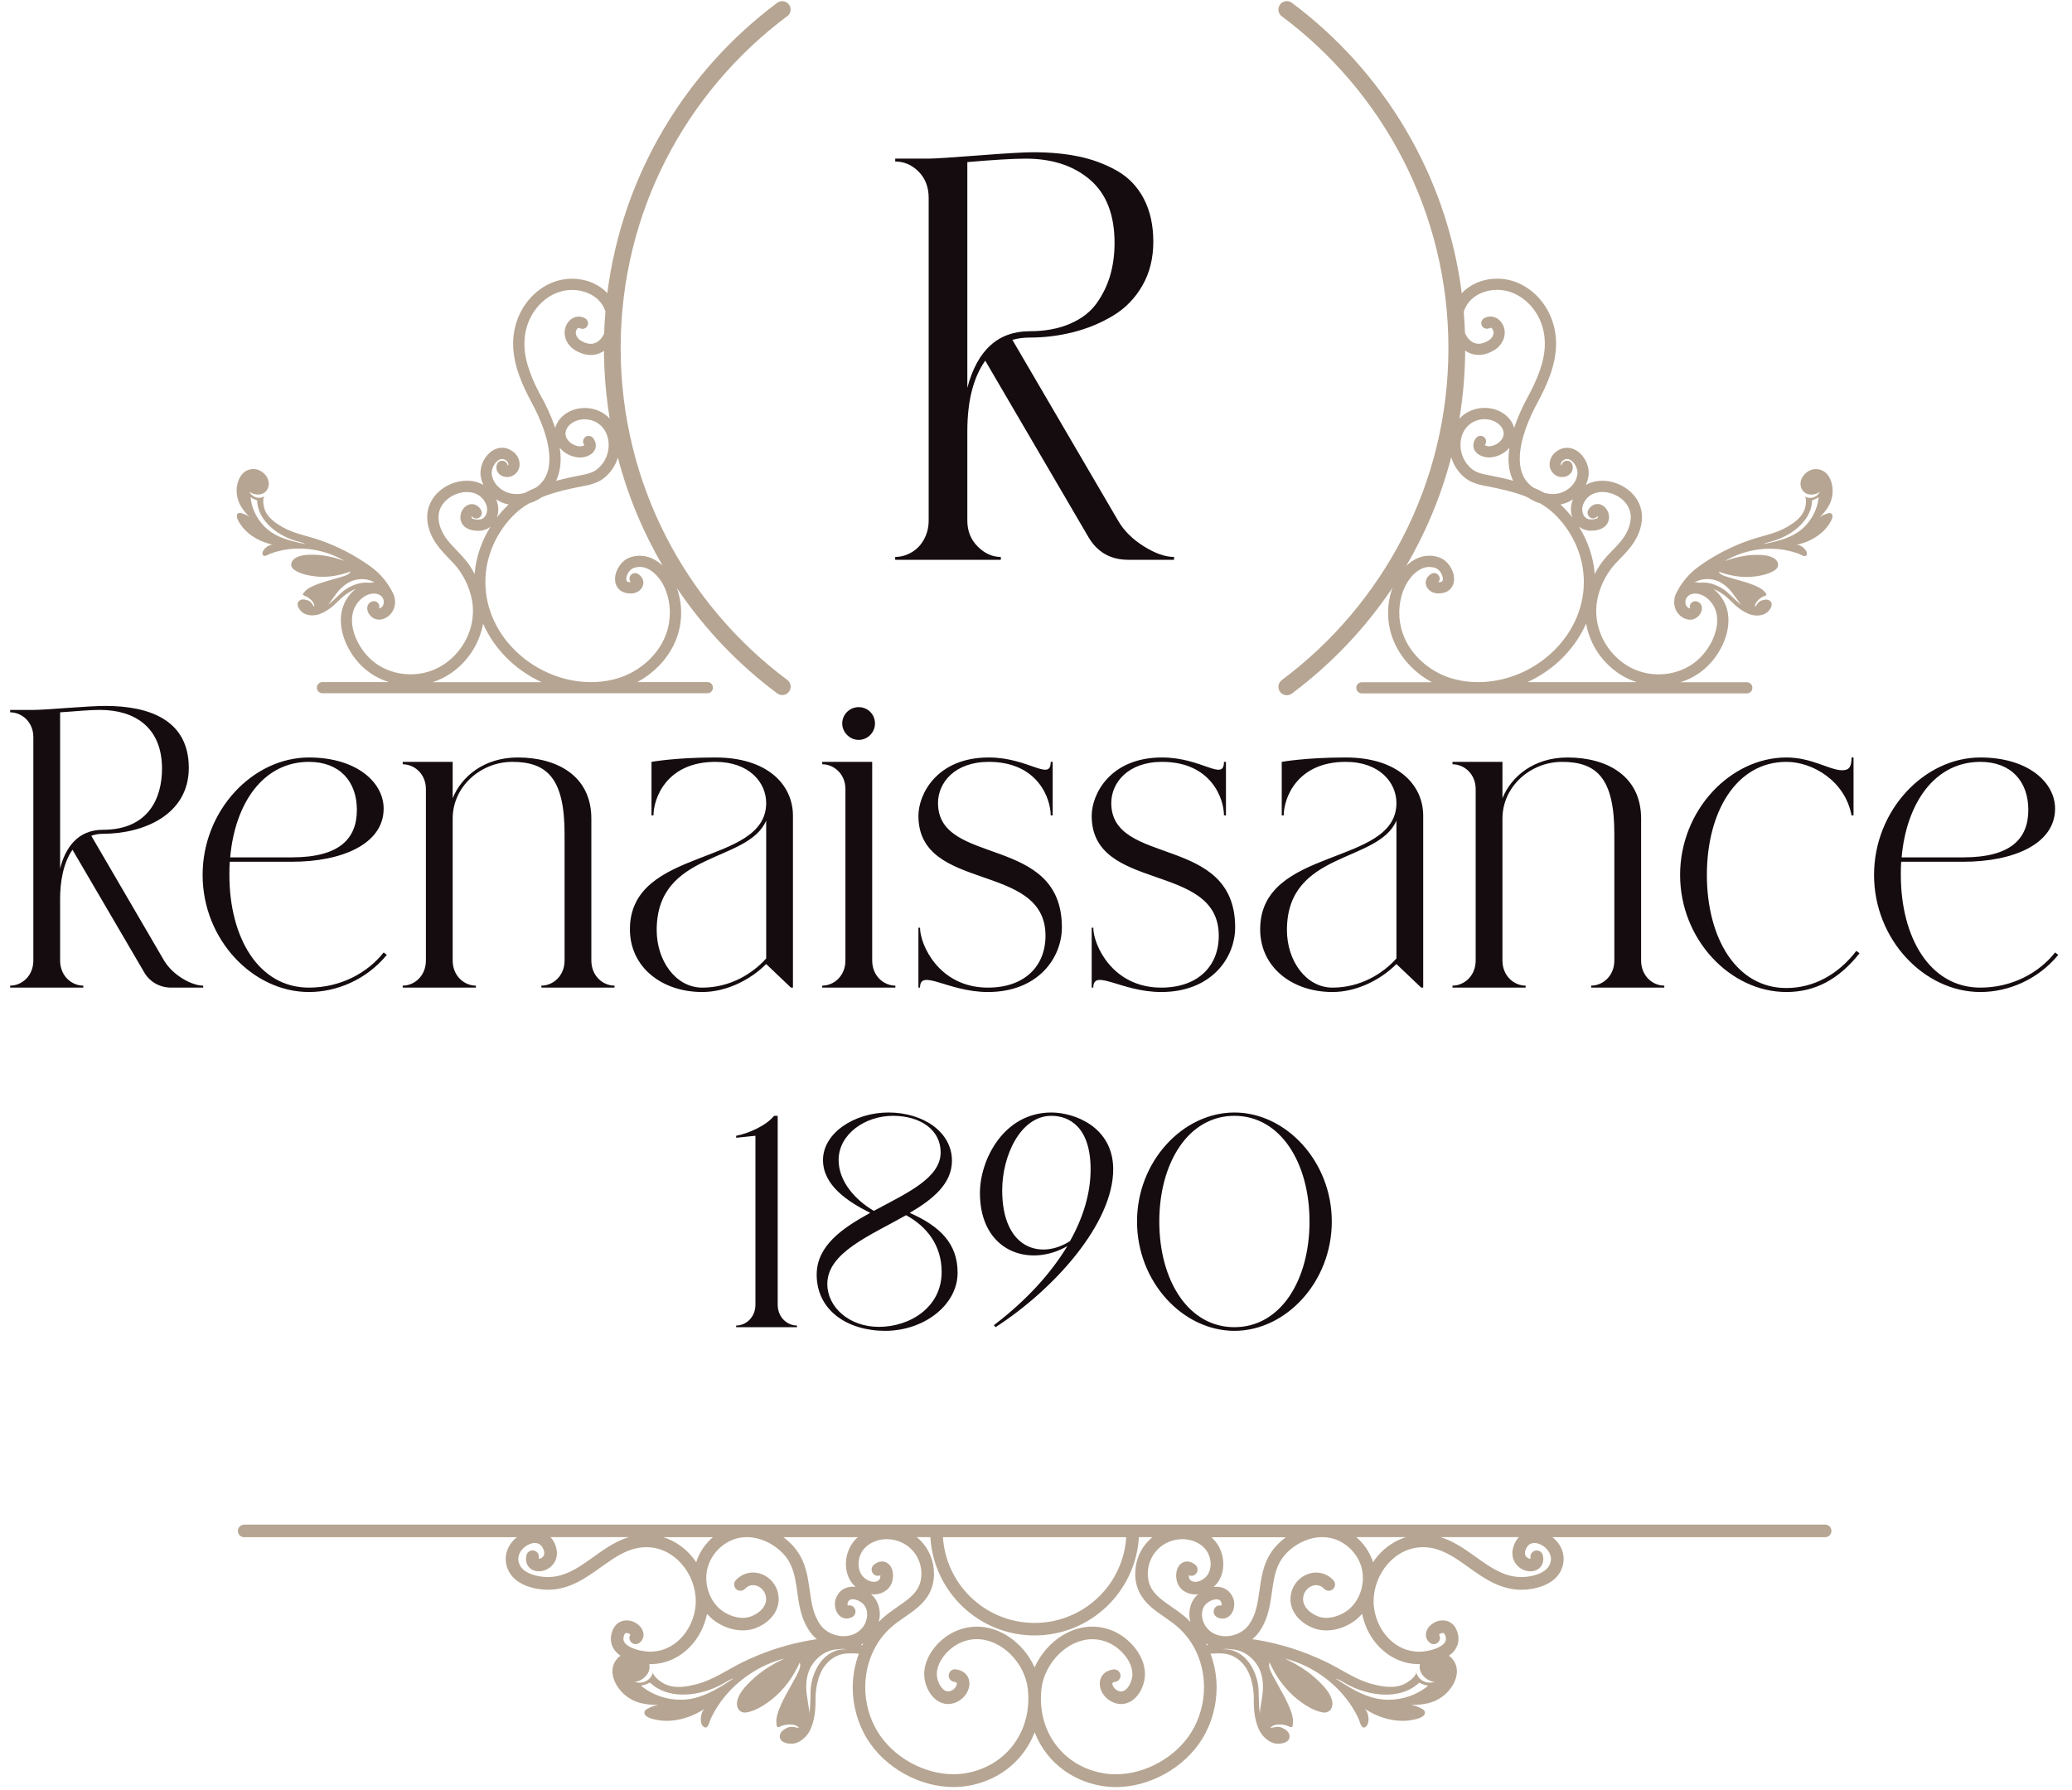 <svg xmlns="http://www.w3.org/2000/svg" width="309" height="267" viewBox="0 0 309 267" fill="none"><g clip-path="url(#clip0_1_14)"><path d="M272.16 227.393H168.945C168.945 227.393 168.93 227.393 168.925 227.393C168.915 227.393 168.91 227.393 168.905 227.393H36.42C35.9 227.393 35.48 227.813 35.48 228.333C35.48 228.853 35.9 229.273 36.42 229.273H77.1C77.01 229.348 76.91 229.408 76.82 229.488C76.015 230.228 75.42 231.288 75.415 232.523C75.415 233.163 75.585 233.827 75.935 234.462C76.53 235.522 77.54 236.158 78.575 236.553C79.62 236.943 80.73 237.102 81.705 237.107C81.8 237.107 81.895 237.107 81.99 237.107C83.555 237.052 84.94 236.587 86.18 235.952C88.045 234.997 89.625 233.673 91.22 232.628C92.82 231.573 94.38 230.807 96.22 230.762H96.395C98.47 230.762 100.29 231.722 101.625 233.227C102.96 234.732 103.765 236.777 103.76 238.812C103.76 239.167 103.735 239.522 103.685 239.872C103.44 241.622 102.625 243.263 101.44 244.443C100.25 245.623 98.725 246.343 96.98 246.348H96.97C96.29 246.348 95.13 246.173 94.265 245.788C93.83 245.598 93.475 245.363 93.265 245.133C93.055 244.893 92.975 244.703 92.97 244.428C92.97 244.343 92.98 244.247 93.005 244.137C93.085 243.792 93.195 243.663 93.25 243.618C93.305 243.573 93.34 243.558 93.445 243.553C93.575 243.548 93.805 243.627 93.955 243.747L94.005 243.798C93.8 244.133 93.815 244.567 94.08 244.887C94.415 245.282 95.005 245.332 95.405 244.997C95.575 244.857 95.72 244.677 95.82 244.467C95.92 244.262 95.97 244.033 95.97 243.818C95.97 243.453 95.845 243.143 95.69 242.893C95.45 242.518 95.125 242.237 94.75 242.027C94.375 241.817 93.935 241.678 93.45 241.678C92.98 241.678 92.445 241.832 92.025 242.202C91.6 242.572 91.32 243.102 91.18 243.727C91.125 243.962 91.1 244.197 91.1 244.432C91.095 245.212 91.425 245.907 91.89 246.402C92.085 246.612 92.305 246.792 92.53 246.952C92.355 247.072 92.19 247.212 92.05 247.372C90.49 249.162 91.725 251.628 93.31 252.898C94.02 253.468 94.865 253.867 95.755 254.057C96.555 254.227 97.39 254.298 98.205 254.283C97.6 254.373 97.015 254.583 96.495 254.898C96.32 255.003 96.13 255.147 96.105 255.352C95.995 256.127 97.405 256.412 97.91 256.512C98.125 256.552 98.34 256.588 98.555 256.613C99.18 256.683 99.815 256.672 100.435 256.602C102.11 256.407 103.72 255.757 105.13 254.842C104.455 255.282 104.205 257.223 105.045 257.613C105.62 257.883 105.805 256.778 105.96 256.438C106.275 255.743 106.645 255.068 107.065 254.428C109.34 250.953 113.015 248.363 117.04 247.348C115.215 248.193 113.445 249.288 112 250.693C111.165 251.508 110.175 252.542 109.935 253.727C109.74 254.692 110.29 255.567 111.335 255.402C112.635 255.202 114.03 254.303 115.05 253.503C116.91 252.053 118.35 250.048 119.285 247.913C119.26 247.968 119.36 248.342 119.345 248.452C119.255 249.097 118.875 249.738 118.575 250.303C117.665 252.008 116.62 253.617 116.005 255.462C115.825 256.007 115.715 256.603 115.805 257.178C115.86 257.523 115.855 257.648 116.165 257.583C116.34 257.543 116.53 257.407 116.71 257.357C117.42 257.152 118.65 257.048 119.17 257.713C118.59 257.673 118.085 257.407 117.5 257.657C117.035 257.857 116.465 258.183 116.33 258.713C116.045 259.808 117.35 260.127 118.175 260.067C119.34 259.982 120.41 258.963 120.87 257.928C121.48 256.558 121.63 255.073 121.62 253.583C121.605 252.203 121.835 250.678 122.42 249.423C122.955 248.273 123.935 247.262 125.145 246.842C126.09 246.512 127.11 246.583 128.085 246.643C127.485 248.253 127.17 249.967 127.17 251.682C127.17 254.337 127.88 257.008 129.31 259.338C130.64 261.503 132.59 263.293 134.84 264.548C137.085 265.808 139.64 266.532 142.195 266.537C142.94 266.537 143.69 266.473 144.425 266.343C147.705 265.763 150.425 264.118 152.31 261.808C153.15 260.778 153.815 259.613 154.305 258.363C154.795 259.613 155.46 260.778 156.3 261.808C158.185 264.113 160.905 265.763 164.185 266.343C164.925 266.473 165.67 266.537 166.415 266.537C168.975 266.537 171.525 265.808 173.77 264.548C176.015 263.288 177.965 261.498 179.295 259.338C180.725 257.008 181.435 254.337 181.435 251.682C181.435 249.962 181.12 248.253 180.52 246.643C181.495 246.583 182.515 246.517 183.46 246.842C184.67 247.262 185.65 248.273 186.185 249.423C186.77 250.678 187 252.203 186.985 253.583C186.97 255.078 187.12 256.558 187.735 257.928C188.195 258.963 189.265 259.987 190.43 260.067C191.255 260.127 192.56 259.813 192.275 258.713C192.14 258.183 191.57 257.852 191.105 257.657C190.52 257.407 190.015 257.673 189.435 257.713C189.955 257.048 191.185 257.152 191.895 257.357C192.075 257.412 192.265 257.548 192.44 257.583C192.75 257.648 192.75 257.523 192.8 257.178C192.89 256.603 192.78 256.007 192.6 255.462C191.98 253.617 190.94 252.008 190.03 250.303C189.73 249.738 189.345 249.097 189.26 248.452C189.245 248.342 189.345 247.968 189.32 247.913C190.255 250.048 191.7 252.048 193.555 253.503C194.575 254.303 195.97 255.202 197.27 255.402C198.315 255.562 198.865 254.687 198.67 253.727C198.43 252.542 197.445 251.508 196.605 250.693C195.16 249.288 193.385 248.198 191.565 247.348C195.59 248.363 199.265 250.948 201.54 254.428C201.96 255.068 202.33 255.743 202.645 256.438C202.8 256.783 202.985 257.883 203.56 257.613C204.4 257.223 204.15 255.282 203.475 254.842C204.885 255.757 206.495 256.407 208.17 256.602C208.795 256.672 209.425 256.683 210.05 256.613C210.265 256.588 210.48 256.557 210.695 256.512C211.195 256.412 212.61 256.127 212.5 255.352C212.47 255.147 212.285 255.003 212.11 254.898C211.59 254.583 211.005 254.368 210.4 254.283C211.215 254.303 212.055 254.232 212.85 254.057C213.74 253.867 214.585 253.468 215.295 252.898C216.875 251.628 218.115 249.157 216.555 247.372C216.415 247.212 216.25 247.072 216.075 246.952C216.3 246.792 216.52 246.612 216.715 246.402C217.175 245.907 217.51 245.207 217.505 244.432C217.505 244.202 217.48 243.967 217.425 243.727C217.285 243.102 217.005 242.567 216.58 242.202C216.16 241.832 215.625 241.673 215.155 241.678C214.51 241.683 213.95 241.922 213.5 242.262C213.275 242.437 213.075 242.643 212.92 242.893C212.765 243.143 212.64 243.453 212.64 243.818C212.64 244.033 212.685 244.262 212.79 244.467C212.89 244.677 213.035 244.857 213.205 244.997C213.6 245.332 214.195 245.282 214.53 244.887C214.8 244.572 214.81 244.133 214.605 243.798C214.645 243.763 214.685 243.723 214.74 243.688C214.88 243.597 215.055 243.553 215.16 243.553C215.26 243.553 215.295 243.573 215.355 243.618C215.41 243.668 215.52 243.792 215.6 244.137C215.625 244.247 215.635 244.342 215.635 244.432C215.63 244.712 215.55 244.897 215.34 245.137C215.03 245.487 214.375 245.832 213.65 246.042C212.93 246.257 212.145 246.352 211.635 246.352H211.625C209.875 246.352 208.35 245.627 207.165 244.447C205.98 243.267 205.165 241.628 204.92 239.878C204.87 239.528 204.845 239.173 204.845 238.818C204.845 236.783 205.65 234.737 206.98 233.232C208.315 231.727 210.135 230.767 212.21 230.762H212.385C213.62 230.797 214.71 231.147 215.79 231.688C217.405 232.498 218.945 233.768 220.645 234.898C222.345 236.023 224.26 237.027 226.615 237.107C226.71 237.107 226.805 237.107 226.9 237.107C227.87 237.107 228.985 236.948 230.03 236.553C231.065 236.158 232.075 235.522 232.67 234.462C233.025 233.827 233.19 233.163 233.19 232.523C233.19 231.288 232.59 230.228 231.785 229.488C231.7 229.408 231.6 229.343 231.505 229.273H272.185C272.705 229.273 273.125 228.853 273.125 228.333C273.125 227.813 272.705 227.393 272.185 227.393H272.16ZM182.76 244.038C181.645 244.038 180.625 243.623 179.935 242.743C179.505 242.198 179.245 241.462 179.25 240.792C179.25 240.292 179.385 239.838 179.66 239.458C179.82 239.233 180.115 238.982 180.445 238.807C180.775 238.627 181.14 238.533 181.415 238.533C181.62 238.533 181.76 238.578 181.865 238.648C181.97 238.718 182.07 238.822 182.165 239.087L182.185 239.243C182.185 239.318 182.175 239.398 182.155 239.473C181.745 239.373 181.31 239.538 181.105 239.928C180.86 240.388 181.035 240.952 181.495 241.197C181.745 241.327 182.025 241.418 182.325 241.413C182.655 241.413 182.975 241.298 183.21 241.128C183.57 240.868 183.76 240.538 183.885 240.223C184.01 239.903 184.065 239.573 184.065 239.243C184.065 238.988 184.03 238.727 183.94 238.462C183.735 237.877 183.37 237.392 182.905 237.087C182.44 236.777 181.91 236.658 181.415 236.663C181.27 236.663 181.125 236.678 180.985 236.693C181.285 236.418 181.555 236.112 181.77 235.762C182.23 234.997 182.43 234.133 182.43 233.283C182.43 231.993 181.975 230.713 181.115 229.738C180.97 229.573 180.815 229.422 180.655 229.277H191.76C191.22 229.677 190.72 230.127 190.275 230.622C189.405 231.587 188.87 232.653 188.53 233.723C188.015 235.328 187.895 236.933 187.65 238.408C187.41 239.888 187.06 241.213 186.22 242.368C185.47 243.413 184.095 244.047 182.765 244.042L182.76 244.038ZM176.34 229.562H176.35C177.62 229.562 178.91 230.077 179.7 230.977C180.225 231.567 180.545 232.438 180.545 233.273C180.545 233.823 180.41 234.353 180.15 234.788C179.97 235.088 179.665 235.392 179.315 235.602C178.965 235.817 178.575 235.933 178.255 235.928C177.935 235.923 177.7 235.843 177.46 235.618C177.445 235.603 177.39 235.533 177.35 235.413C177.31 235.293 177.285 235.138 177.285 234.993C177.285 234.978 177.285 234.962 177.285 234.947C177.665 235.112 178.12 235.028 178.39 234.688C178.715 234.282 178.645 233.693 178.24 233.368C177.9 233.103 177.51 232.898 177.04 232.893C176.735 232.893 176.425 232.998 176.195 233.163C175.845 233.413 175.67 233.737 175.56 234.042C175.45 234.352 175.405 234.673 175.405 234.988C175.405 235.328 175.455 235.672 175.57 236.012C175.685 236.347 175.865 236.688 176.16 236.973C176.755 237.548 177.53 237.808 178.25 237.803C178.395 237.803 178.54 237.788 178.68 237.768C178.48 237.948 178.29 238.133 178.135 238.348C177.6 239.083 177.365 239.948 177.37 240.788C177.37 241.168 177.43 241.543 177.52 241.908C177.3 241.683 177.085 241.457 176.845 241.247C175.515 240.092 174.03 239.277 172.96 238.342C172.42 237.877 171.99 237.398 171.685 236.848C171.385 236.298 171.195 235.677 171.175 234.852V234.727C171.175 233.267 171.745 231.988 172.67 231.062C173.6 230.137 174.885 229.567 176.345 229.562H176.34ZM167.96 229.273C167.73 232.688 166.265 235.758 163.99 238.038C161.505 240.523 158.08 242.057 154.29 242.057C150.5 242.057 147.075 240.523 144.59 238.038C142.315 235.758 140.85 232.688 140.62 229.273H167.965H167.96ZM125.815 244.038C124.485 244.038 123.11 243.408 122.36 242.363C121.8 241.588 121.46 240.747 121.22 239.827C120.86 238.452 120.76 236.903 120.455 235.312C120.15 233.727 119.61 232.063 118.305 230.613C117.86 230.118 117.36 229.668 116.82 229.268H127.925C127.765 229.413 127.61 229.562 127.465 229.727C126.605 230.702 126.15 231.983 126.15 233.273C126.15 234.123 126.355 234.988 126.815 235.753C127.025 236.103 127.295 236.412 127.595 236.682C127.455 236.662 127.31 236.652 127.16 236.652C126.665 236.652 126.135 236.772 125.67 237.077C125.205 237.382 124.84 237.872 124.635 238.452C124.54 238.717 124.51 238.977 124.51 239.232C124.51 239.672 124.605 240.113 124.84 240.533C124.96 240.743 125.125 240.948 125.365 241.118C125.6 241.288 125.925 241.402 126.25 241.402C126.545 241.402 126.83 241.317 127.08 241.188C127.54 240.942 127.715 240.377 127.47 239.917C127.265 239.532 126.83 239.362 126.42 239.462C126.4 239.392 126.385 239.307 126.39 239.232L126.41 239.077C126.505 238.812 126.61 238.712 126.71 238.637C126.815 238.567 126.955 238.523 127.16 238.523C127.43 238.523 127.795 238.618 128.13 238.798C128.46 238.973 128.755 239.227 128.915 239.447C129.19 239.827 129.32 240.283 129.325 240.783C129.325 241.453 129.07 242.192 128.64 242.732C127.95 243.612 126.93 244.028 125.815 244.033V244.038ZM130.44 238.348C130.28 238.133 130.09 237.948 129.895 237.768C130.035 237.788 130.18 237.803 130.325 237.803C131.045 237.808 131.82 237.547 132.415 236.977C132.715 236.687 132.89 236.353 133.01 236.018C133.125 235.678 133.175 235.333 133.175 234.993C133.175 234.568 133.105 234.148 132.885 233.738C132.775 233.533 132.615 233.328 132.385 233.163C132.155 232.998 131.845 232.893 131.54 232.893C131.07 232.893 130.675 233.098 130.34 233.368C129.935 233.693 129.865 234.282 130.19 234.688C130.46 235.028 130.915 235.112 131.295 234.947C131.295 234.962 131.295 234.978 131.295 234.993C131.295 235.138 131.27 235.298 131.23 235.413C131.19 235.533 131.135 235.607 131.12 235.622C130.88 235.842 130.645 235.923 130.325 235.928C130.005 235.928 129.62 235.812 129.265 235.602C128.915 235.392 128.605 235.088 128.43 234.788C128.17 234.353 128.035 233.828 128.035 233.273C128.035 232.438 128.35 231.562 128.88 230.977C129.67 230.077 130.955 229.562 132.225 229.562H132.235C133.695 229.567 134.98 230.137 135.91 231.062C136.84 231.993 137.41 233.267 137.41 234.727V234.852C137.39 235.672 137.2 236.298 136.895 236.848C136.445 237.668 135.685 238.347 134.745 239.027C133.815 239.707 132.73 240.377 131.73 241.247C131.49 241.457 131.28 241.688 131.055 241.908C131.14 241.543 131.2 241.168 131.205 240.788C131.205 239.953 130.975 239.083 130.44 238.348ZM86.925 233.318C85.325 234.378 83.765 235.152 81.925 235.217H81.705C80.945 235.222 80.02 235.083 79.24 234.788C78.455 234.493 77.855 234.052 77.58 233.542C77.375 233.167 77.295 232.833 77.295 232.518C77.295 231.918 77.595 231.323 78.095 230.863C78.585 230.403 79.255 230.132 79.765 230.137C80.04 230.137 80.27 230.202 80.47 230.327C80.665 230.457 80.855 230.653 81.015 231.018C81.135 231.288 81.17 231.497 81.17 231.652C81.165 231.942 81.065 232.103 80.905 232.258C80.745 232.408 80.49 232.487 80.35 232.482H80.325L80.34 232.378C80.45 231.873 80.13 231.372 79.62 231.262C79.11 231.152 78.615 231.472 78.505 231.982C78.465 232.162 78.445 232.343 78.445 232.518C78.435 233.048 78.665 233.592 79.065 233.917C79.46 234.247 79.925 234.357 80.355 234.357C81 234.357 81.625 234.118 82.15 233.663C82.67 233.218 83.06 232.493 83.055 231.648C83.055 231.198 82.95 230.732 82.745 230.262C82.58 229.877 82.35 229.543 82.09 229.258H93.8C93.165 229.453 92.555 229.698 91.985 229.988C90.115 230.938 88.535 232.257 86.94 233.307L86.925 233.318ZM98.925 229.268H106.325C105.165 230.248 104.29 231.548 103.825 233.008C103.58 232.648 103.32 232.298 103.035 231.973C101.945 230.738 100.535 229.778 98.925 229.268ZM103.195 253.357L102.99 253.393C100.96 253.738 98.795 253.352 97 252.372C96.7 252.207 96.405 252.027 96.125 251.827C95.98 251.722 95.845 251.608 95.695 251.503L95.585 251.413C96.045 251.323 96.51 251.172 96.925 250.947C97.25 251.262 97.61 251.538 98 251.768C100.875 253.478 104.905 252.722 107.68 251.202C108.255 250.887 108.83 250.492 109.465 250.307C107.5 251.567 105.52 252.893 103.19 253.348L103.195 253.357ZM110.715 247.932C108.48 249.022 106.45 250.508 104.02 251.158C102.35 251.603 100.515 251.938 98.935 251.062C98.515 250.832 97.265 249.957 97.395 249.352C97.13 250.587 95.85 251.262 94.67 250.852C95.91 250.712 97.13 249.512 96.825 248.197C96.87 248.197 96.925 248.202 96.97 248.202H96.985C99.27 248.202 101.285 247.238 102.77 245.753C104.125 244.403 105.055 242.627 105.44 240.697C105.74 241.037 106.06 241.357 106.425 241.637C107.625 242.557 109.175 243.168 110.77 243.173C111.455 243.173 112.15 243.058 112.81 242.788C113.66 242.438 114.46 241.912 115.08 241.197C115.695 240.487 116.125 239.558 116.125 238.508C116.125 238.223 116.095 237.927 116.03 237.637C115.62 235.787 114.02 234.552 112.29 234.542C111.385 234.537 110.44 234.912 109.735 235.682C109.38 236.062 109.405 236.658 109.785 237.008C110.165 237.363 110.76 237.338 111.11 236.958C111.485 236.563 111.87 236.427 112.29 236.417C113.095 236.407 113.995 237.063 114.2 238.033C114.235 238.198 114.25 238.358 114.25 238.508C114.25 239.048 114.045 239.523 113.66 239.973C113.28 240.418 112.715 240.803 112.105 241.048C111.695 241.213 111.245 241.298 110.775 241.298C109.68 241.303 108.46 240.842 107.575 240.152C106.155 239.067 105.325 237.197 105.33 235.357C105.33 234.842 105.395 234.327 105.525 233.837C106.035 231.872 107.65 230.162 109.585 229.542C110.17 229.352 110.775 229.262 111.38 229.262C113.415 229.257 115.515 230.297 116.915 231.857C117.58 232.597 117.985 233.397 118.27 234.277C118.7 235.597 118.83 237.107 119.08 238.688C119.335 240.263 119.74 241.927 120.845 243.452C121.13 243.842 121.465 244.188 121.825 244.488C121.66 244.508 121.49 244.528 121.325 244.553C117.64 245.143 114.07 246.288 110.71 247.928L110.715 247.932ZM126.19 245.993C125.55 245.963 124.905 246.073 124.32 246.333C123.665 246.623 123.08 247.062 122.615 247.602C122.22 248.057 121.9 248.568 121.645 249.113C121.19 250.078 120.91 251.152 120.885 252.212C120.86 253.392 120.855 254.583 120.68 255.753C120.74 255.358 120.635 254.902 120.58 254.512C120.54 254.232 120.495 253.953 120.45 253.673C120.34 252.998 120.235 252.327 120.23 251.637C120.23 250.667 120.38 249.682 120.825 248.807C121.61 247.257 123.16 246.068 124.93 245.993C125.165 245.983 125.395 245.928 125.63 245.923C125.865 245.923 126.08 245.977 126.31 245.997H126.185L126.19 245.993ZM128.395 245.298C128.505 245.243 128.62 245.187 128.725 245.122C128.68 245.212 128.635 245.303 128.595 245.393C128.53 245.358 128.465 245.328 128.395 245.298ZM177.69 258.322C176.55 260.182 174.83 261.767 172.845 262.882C170.86 263.997 168.605 264.632 166.405 264.632C165.765 264.632 165.125 264.578 164.5 264.468C161.645 263.963 159.345 262.553 157.74 260.593C156.135 258.633 155.23 256.108 155.23 253.348C155.23 252.868 155.26 252.378 155.315 251.883C155.53 249.983 156.505 248.098 157.9 246.723C159.3 245.343 161.085 244.483 162.9 244.488C163.805 244.488 164.72 244.692 165.65 245.167C166.46 245.582 167.3 246.282 167.905 247.102C168.515 247.922 168.88 248.842 168.875 249.697V249.723C168.875 250.293 168.65 251.023 168.3 251.533C168.125 251.788 167.925 251.987 167.735 252.107C167.545 252.232 167.375 252.283 167.19 252.283C167.015 252.283 166.8 252.232 166.51 252.057C166.325 251.947 166.155 251.772 166.045 251.587C165.93 251.402 165.885 251.213 165.885 251.113C165.885 251.013 165.905 251.008 165.92 250.988C165.94 250.968 166.015 250.892 166.29 250.852C166.805 250.782 167.165 250.308 167.095 249.798C167.025 249.283 166.55 248.923 166.04 248.993C165.455 249.073 164.92 249.303 164.545 249.708C164.17 250.108 164.005 250.638 164.01 251.113C164.01 251.643 164.18 252.132 164.44 252.562C164.705 252.993 165.07 253.378 165.53 253.658C166.06 253.983 166.635 254.158 167.19 254.158C167.775 254.158 168.315 253.967 168.755 253.682C169.42 253.247 169.9 252.613 170.23 251.923C170.56 251.233 170.745 250.477 170.75 249.727V249.693C170.75 248.313 170.195 247.037 169.41 245.982C168.62 244.922 167.59 244.057 166.505 243.497C165.32 242.887 164.095 242.608 162.9 242.613C160.49 242.613 158.265 243.727 156.58 245.387C155.625 246.332 154.845 247.463 154.29 248.693C153.735 247.463 152.95 246.332 152 245.387C150.315 243.727 148.09 242.613 145.68 242.613C144.485 242.613 143.26 242.892 142.075 243.497C140.985 244.057 139.955 244.922 139.17 245.982C138.385 247.042 137.83 248.318 137.83 249.693V249.727C137.84 250.722 138.16 251.738 138.735 252.583C139.025 253.008 139.385 253.388 139.83 253.678C140.275 253.968 140.815 254.157 141.395 254.152C141.95 254.152 142.525 253.982 143.055 253.652C143.515 253.367 143.88 252.988 144.145 252.553C144.405 252.118 144.575 251.632 144.575 251.102C144.575 250.627 144.415 250.097 144.04 249.697C143.665 249.292 143.13 249.057 142.545 248.982C142.03 248.912 141.56 249.273 141.49 249.788C141.42 250.303 141.78 250.772 142.295 250.842C142.575 250.882 142.65 250.957 142.665 250.977C142.68 250.997 142.695 251.007 142.7 251.102C142.7 251.207 142.655 251.392 142.54 251.577C142.43 251.762 142.255 251.938 142.075 252.048C141.785 252.223 141.57 252.268 141.395 252.273C141.21 252.273 141.04 252.218 140.85 252.098C140.565 251.918 140.26 251.552 140.05 251.102C139.835 250.657 139.715 250.138 139.71 249.708V249.688C139.71 248.832 140.07 247.912 140.68 247.092C141.285 246.272 142.125 245.573 142.935 245.158C143.86 244.683 144.78 244.477 145.685 244.477C147.495 244.477 149.285 245.332 150.685 246.712C152.085 248.087 153.06 249.972 153.275 251.872C153.33 252.367 153.36 252.852 153.36 253.337C153.36 256.097 152.455 258.623 150.85 260.583C149.245 262.543 146.945 263.948 144.09 264.458C143.465 264.568 142.83 264.623 142.185 264.623C139.99 264.623 137.735 263.988 135.745 262.873C133.755 261.763 132.04 260.173 130.9 258.313C129.66 256.298 129.035 253.963 129.035 251.643C129.035 248.253 130.36 244.918 132.97 242.643C134.085 241.658 135.56 240.852 136.85 239.747C137.495 239.192 138.095 238.548 138.54 237.743C138.985 236.938 139.265 235.983 139.285 234.883V234.717C139.285 232.762 138.51 230.993 137.235 229.723C137.07 229.563 136.9 229.407 136.725 229.262H138.745C139.235 237.437 145.995 243.923 154.295 243.923C162.59 243.923 169.355 237.437 169.845 229.262H171.86C171.68 229.407 171.51 229.563 171.35 229.723C170.075 230.993 169.3 232.762 169.3 234.717V234.883C169.325 235.983 169.6 236.943 170.05 237.743C170.72 238.953 171.725 239.793 172.735 240.533C173.745 241.268 174.78 241.913 175.62 242.648C178.23 244.928 179.555 248.258 179.555 251.648C179.555 253.968 178.93 256.302 177.69 258.317V258.322ZM179.86 245.122C179.97 245.187 180.08 245.243 180.19 245.298C180.12 245.328 180.055 245.358 179.99 245.393C179.945 245.303 179.905 245.212 179.86 245.122ZM188.135 253.667C188.09 253.947 188.045 254.228 188.005 254.508C187.95 254.898 187.85 255.357 187.905 255.747C187.73 254.577 187.725 253.388 187.7 252.208C187.68 251.148 187.395 250.067 186.94 249.107C186.685 248.562 186.365 248.053 185.97 247.598C185.5 247.053 184.92 246.617 184.265 246.327C183.675 246.067 183.035 245.958 182.395 245.988H182.27C182.5 245.978 182.715 245.918 182.95 245.923C183.185 245.923 183.415 245.983 183.65 245.993C185.42 246.068 186.97 247.257 187.755 248.807C188.195 249.677 188.355 250.667 188.35 251.637C188.35 252.327 188.24 252.998 188.135 253.673V253.667ZM212.885 251.503C212.735 251.603 212.6 251.722 212.455 251.827C212.175 252.027 211.88 252.207 211.58 252.372C209.79 253.352 207.625 253.738 205.59 253.393L205.385 253.357C203.055 252.902 201.075 251.578 199.11 250.318C199.745 250.503 200.32 250.897 200.895 251.212C203.675 252.727 207.7 253.487 210.575 251.777C210.965 251.547 211.325 251.273 211.65 250.958C212.065 251.183 212.525 251.333 212.985 251.423L212.875 251.512L212.885 251.503ZM205.815 245.753C207.3 247.238 209.32 248.207 211.6 248.202H211.615C211.66 248.202 211.715 248.198 211.76 248.193C211.45 249.503 212.67 250.708 213.915 250.848C212.74 251.253 211.455 250.578 211.19 249.348C211.32 249.953 210.07 250.827 209.65 251.057C208.07 251.932 206.235 251.597 204.565 251.152C202.135 250.502 200.105 249.018 197.87 247.928C194.515 246.293 190.945 245.148 187.255 244.553C187.09 244.528 186.92 244.508 186.755 244.488C187.12 244.188 187.45 243.842 187.735 243.452C188.47 242.442 188.9 241.353 189.175 240.283C189.585 238.673 189.685 237.088 189.965 235.658C190.245 234.218 190.675 232.962 191.665 231.857C193.065 230.292 195.17 229.252 197.2 229.262C197.805 229.262 198.41 229.352 198.995 229.542C200.93 230.162 202.545 231.867 203.055 233.837C203.185 234.327 203.25 234.842 203.25 235.357C203.25 237.202 202.425 239.067 201.005 240.152C200.12 240.842 198.9 241.303 197.805 241.298C197.335 241.298 196.885 241.218 196.475 241.048C195.865 240.798 195.3 240.418 194.92 239.973C194.535 239.523 194.335 239.048 194.33 238.508C194.33 238.358 194.345 238.203 194.38 238.038C194.58 237.068 195.48 236.413 196.29 236.423C196.71 236.428 197.095 236.567 197.47 236.962C197.825 237.342 198.415 237.362 198.795 237.012C199.175 236.657 199.195 236.067 198.845 235.688C198.14 234.918 197.195 234.543 196.29 234.548C194.56 234.558 192.96 235.793 192.545 237.643C192.48 237.938 192.45 238.227 192.45 238.512C192.45 239.562 192.88 240.492 193.495 241.202C194.115 241.917 194.915 242.442 195.765 242.792C196.425 243.062 197.12 243.178 197.805 243.178C199.4 243.173 200.95 242.563 202.15 241.643C202.515 241.363 202.835 241.037 203.135 240.702C203.52 242.627 204.455 244.408 205.805 245.758L205.815 245.753ZM205.55 231.967C205.265 232.292 205.005 232.643 204.76 233.003C204.295 231.543 203.42 230.242 202.26 229.262H209.66C208.05 229.767 206.64 230.727 205.55 231.967ZM226.445 233.667C226.97 234.117 227.595 234.358 228.24 234.363C228.67 234.363 229.135 234.248 229.53 233.923C229.925 233.598 230.16 233.053 230.15 232.523C230.15 232.343 230.13 232.168 230.09 231.988C229.98 231.483 229.48 231.158 228.975 231.268C228.47 231.378 228.145 231.878 228.255 232.383L228.27 232.482H228.245C228.105 232.492 227.85 232.408 227.685 232.258C227.52 232.103 227.425 231.942 227.415 231.652C227.415 231.497 227.45 231.288 227.57 231.018C227.73 230.653 227.92 230.457 228.115 230.327C228.315 230.202 228.54 230.137 228.82 230.137C229.335 230.132 230 230.403 230.495 230.863C230.995 231.323 231.295 231.918 231.295 232.518C231.295 232.833 231.22 233.167 231.01 233.542C230.735 234.047 230.135 234.493 229.35 234.788C228.57 235.083 227.645 235.222 226.885 235.217H226.665C225.435 235.172 224.34 234.812 223.265 234.262C221.65 233.442 220.11 232.172 218.405 231.042C217.32 230.327 216.14 229.667 214.82 229.262H226.51C226.25 229.547 226.025 229.878 225.855 230.268C225.65 230.738 225.545 231.207 225.545 231.652C225.54 232.497 225.93 233.217 226.45 233.667H226.445Z" fill="#B6A592"></path><path d="M117.405 2.433C117.96 2.018 118.075 1.232 117.66 0.677C117.245 0.122 116.46 0.007 115.905 0.422C102.28 10.582 92.83 26.032 90.57 43.727C90.395 43.538 90.21 43.358 90.015 43.197C88.725 42.127 87.04 41.572 85.315 41.572C84.485 41.572 83.64 41.703 82.825 41.972C80.23 42.843 78.215 44.953 77.24 47.447C76.74 48.722 76.525 50.008 76.525 51.258C76.53 54.458 77.885 57.447 79.34 60.142C79.94 61.252 80.595 62.633 81.095 64.088C81.595 65.543 81.935 67.062 81.935 68.433C81.935 69.498 81.735 70.453 81.285 71.257C80.975 71.808 80.54 72.293 79.94 72.713C79.375 72.953 78.82 73.213 78.28 73.513C77.875 73.623 77.455 73.688 77.035 73.688C76.43 73.688 75.84 73.562 75.32 73.312C74.785 73.052 74.3 72.662 73.95 72.203C73.6 71.743 73.375 71.213 73.33 70.657V70.522C73.32 70.078 73.525 69.493 73.855 69.082C74.015 68.877 74.2 68.713 74.38 68.608C74.56 68.502 74.725 68.457 74.88 68.457C75.06 68.457 75.26 68.507 75.535 68.718C75.71 68.843 75.83 69.108 75.82 69.257L75.79 69.382C75.79 69.382 75.755 69.422 75.715 69.453C75.675 69.123 75.44 68.832 75.1 68.743C74.655 68.627 74.195 68.892 74.08 69.338C74.05 69.463 74.03 69.588 74.03 69.722C74.03 69.963 74.095 70.203 74.21 70.403C74.385 70.703 74.64 70.888 74.885 70.993C75.135 71.103 75.385 71.147 75.64 71.147C75.895 71.147 76.155 71.103 76.415 70.972C76.76 70.802 77.045 70.537 77.23 70.228C77.415 69.918 77.49 69.573 77.49 69.252C77.48 68.513 77.135 67.853 76.555 67.392C76.04 66.993 75.45 66.778 74.875 66.782C74.38 66.782 73.92 66.933 73.53 67.162C72.94 67.513 72.49 68.028 72.17 68.608C71.85 69.192 71.655 69.847 71.655 70.517C71.655 70.612 71.655 70.707 71.665 70.802C71.715 71.347 71.87 71.858 72.095 72.332C71.335 71.892 70.48 71.698 69.625 71.698C68.255 71.698 66.88 72.183 65.785 73.037C64.69 73.888 63.86 75.147 63.73 76.672C63.715 76.823 63.71 76.978 63.71 77.127C63.71 78.552 64.245 79.882 64.985 80.993C65.54 81.828 66.2 82.513 66.82 83.157C67.445 83.802 68.04 84.412 68.505 85.082C69.425 86.392 70.085 87.918 70.38 89.483C70.485 90.032 70.535 90.582 70.535 91.132C70.535 94.373 68.77 97.493 65.96 99.243C64.535 100.133 62.88 100.577 61.225 100.577C59.11 100.577 57.01 99.853 55.405 98.433C54.62 97.737 53.875 96.793 53.345 95.748C52.81 94.707 52.49 93.573 52.49 92.517C52.49 92.138 52.53 91.767 52.615 91.407C52.9 90.177 53.855 89.028 55.01 88.647C55.245 88.567 55.495 88.528 55.74 88.528C56.135 88.528 56.49 88.632 56.76 88.828C57.075 89.052 57.24 89.422 57.24 89.793C57.24 90.007 57.18 90.213 57.08 90.373C56.975 90.532 56.835 90.653 56.6 90.737L56.54 90.752H56.535C56.575 90.618 56.6 90.483 56.57 90.343C56.485 89.888 56.05 89.593 55.595 89.677C55.34 89.718 55.065 89.903 54.935 90.123C54.795 90.343 54.77 90.547 54.765 90.718C54.765 90.953 54.825 91.147 54.905 91.328C55.025 91.597 55.21 91.847 55.485 92.058C55.75 92.267 56.125 92.422 56.545 92.422C56.75 92.422 56.96 92.388 57.165 92.312C57.735 92.112 58.195 91.737 58.485 91.282C58.78 90.828 58.92 90.308 58.92 89.793C58.92 89.647 58.895 89.507 58.87 89.362C58.89 89.082 58.75 88.782 58.64 88.543C57.88 86.942 56.715 85.543 55.28 84.507C52.93 82.808 50.34 81.472 47.595 80.528C45.77 79.897 43.835 79.597 42.145 78.623C40.985 77.953 39.79 77.123 39.405 75.778C39.3 75.422 39.095 74.252 39.5 73.993C38.675 74.528 37.6 74.192 37.18 73.323C37.96 73.948 39.35 73.948 39.87 72.983C40.655 71.532 39.15 69.853 37.66 69.953C35.82 70.078 35.145 72.112 35.315 73.683C35.39 74.388 35.64 75.067 36.02 75.662C36.365 76.198 36.785 76.692 37.245 77.132C36.865 76.847 36.425 76.642 35.965 76.532C35.81 76.493 35.63 76.472 35.5 76.567C35.01 76.933 35.635 77.862 35.855 78.198C35.95 78.338 36.05 78.472 36.155 78.608C36.46 78.987 36.815 79.332 37.195 79.638C38.22 80.453 39.465 80.978 40.74 81.248C40.13 81.118 38.925 82.047 39.17 82.722C39.34 83.183 40.045 82.683 40.32 82.578C40.875 82.368 41.45 82.203 42.03 82.082C45.19 81.422 48.63 82.017 51.4 83.672C49.935 83.138 48.36 82.763 46.795 82.737C45.89 82.722 44.775 82.752 43.995 83.272C43.36 83.692 43.18 84.478 43.845 84.963C44.67 85.567 45.93 85.838 46.93 85.957C48.75 86.183 50.64 85.873 52.33 85.213L52.065 85.543C51.66 85.847 51.1 85.987 50.625 86.132C49.185 86.567 47.73 86.882 46.375 87.552C45.975 87.752 45.59 88.017 45.32 88.382C45.16 88.603 45.09 88.668 45.295 88.802C45.415 88.877 45.59 88.907 45.72 88.978C46.225 89.252 46.955 89.873 46.875 90.522C46.58 90.183 46.445 89.763 45.985 89.578C45.62 89.433 45.13 89.297 44.76 89.517C44 89.963 44.545 90.853 45.03 91.278C45.715 91.873 46.865 91.897 47.69 91.582C48.78 91.162 49.675 90.433 50.49 89.603C51.21 88.873 52.125 88.198 53.085 87.812C52.035 88.603 51.3 89.763 51 91.013C50.885 91.507 50.83 92.007 50.83 92.507C50.83 93.897 51.24 95.267 51.865 96.498C52.495 97.728 53.355 98.828 54.31 99.672C55.395 100.628 56.655 101.308 57.985 101.728H48.09C47.63 101.728 47.255 102.102 47.255 102.562C47.255 103.023 47.63 103.397 48.09 103.397H105.49C105.95 103.397 106.325 103.023 106.325 102.562C106.325 102.102 105.95 101.728 105.49 101.728H95.045C97.715 100.288 99.905 97.957 100.945 95.073C101.37 93.888 101.58 92.632 101.58 91.377C101.58 90.132 101.36 88.892 100.95 87.713C105.015 93.757 110.08 99.073 115.91 103.423C116.465 103.838 117.25 103.723 117.665 103.168C118.08 102.613 117.965 101.827 117.41 101.412C102.325 90.153 92.56 72.177 92.56 51.907C92.56 31.637 102.325 13.662 117.41 2.402L117.405 2.433ZM40.475 79.392L40.345 79.302C39.04 78.377 38.06 76.978 37.615 75.453C37.54 75.198 37.48 74.938 37.435 74.672C37.41 74.537 37.4 74.397 37.375 74.257L37.36 74.147C37.66 74.353 38 74.522 38.35 74.627C38.355 74.978 38.405 75.328 38.49 75.668C39.13 78.188 41.76 79.983 44.12 80.677C44.61 80.823 45.145 80.918 45.595 81.168C43.825 80.782 42.005 80.422 40.475 79.388V79.392ZM50.825 88.487C50.16 89.123 49.505 89.772 48.765 90.323C49.015 90.138 49.21 89.832 49.395 89.588C49.53 89.412 49.655 89.233 49.785 89.052C50.095 88.623 50.405 88.192 50.785 87.812C51.315 87.278 51.945 86.823 52.665 86.582C53.725 86.237 54.925 86.317 55.89 86.877C55.84 86.877 55.795 86.868 55.745 86.868C55.52 86.868 55.3 86.888 55.08 86.927C54.825 86.897 54.57 86.882 54.31 86.903C53.845 86.938 53.385 87.043 52.945 87.198C52.165 87.478 51.42 87.912 50.825 88.487ZM80.815 59.347C79.395 56.733 78.195 53.968 78.205 51.258C78.205 50.193 78.385 49.127 78.805 48.053C79.61 45.983 81.31 44.233 83.365 43.557C84.005 43.343 84.67 43.242 85.325 43.242C86.69 43.242 88.01 43.693 88.955 44.483C89.575 45.002 90.04 45.657 90.29 46.453C90.2 47.542 90.13 48.642 90.095 49.748C89.995 49.962 89.885 50.163 89.76 50.337C89.535 50.648 89.275 50.883 88.995 51.042C88.715 51.197 88.42 51.282 88.085 51.282C87.665 51.282 87.165 51.148 86.575 50.773C86.37 50.642 86.18 50.453 86.055 50.248C85.93 50.042 85.865 49.822 85.865 49.623V49.578C85.87 49.383 85.96 49.172 86.065 49.053C86.175 48.922 86.265 48.898 86.31 48.898L86.45 48.943C86.85 49.167 87.36 49.028 87.59 48.623C87.82 48.218 87.675 47.712 87.27 47.483C86.97 47.312 86.64 47.222 86.315 47.222C85.675 47.222 85.14 47.553 84.79 47.972C84.44 48.392 84.225 48.922 84.2 49.498V49.617C84.2 50.163 84.365 50.672 84.63 51.108C84.895 51.542 85.255 51.907 85.68 52.178C86.485 52.688 87.305 52.947 88.09 52.947C88.72 52.947 89.315 52.782 89.825 52.487C89.91 52.438 89.99 52.373 90.07 52.318C90.09 55.752 90.385 59.127 90.925 62.417C90.665 62.148 90.375 61.898 90.045 61.682C89.19 61.127 88.195 60.852 87.195 60.852C86.585 60.852 85.97 60.958 85.39 61.172C84.45 61.528 83.565 62.178 83.06 63.153C82.945 63.377 82.855 63.608 82.795 63.843C82.76 63.742 82.735 63.642 82.7 63.542C82.16 61.972 81.465 60.517 80.83 59.343L80.815 59.347ZM83.48 66.778C83.58 66.897 83.68 67.022 83.795 67.127C84.46 67.743 85.335 68.147 86.285 68.228L86.5 68.237C86.97 68.237 87.45 68.132 87.905 67.892C88.13 67.767 88.355 67.608 88.54 67.368C88.725 67.132 88.865 66.797 88.86 66.442C88.86 66.043 88.7 65.672 88.465 65.353C88.19 64.983 87.67 64.903 87.295 65.177C86.925 65.453 86.845 65.972 87.12 66.347L87.15 66.397C87.025 66.487 86.7 66.578 86.495 66.573H86.42C85.865 66.528 85.315 66.272 84.93 65.912C84.54 65.547 84.33 65.112 84.33 64.672C84.33 64.442 84.385 64.203 84.525 63.932C84.79 63.417 85.33 62.983 85.96 62.752C86.345 62.608 86.76 62.538 87.18 62.538C87.865 62.538 88.56 62.733 89.12 63.097C89.68 63.462 90.085 63.943 90.36 64.502C90.635 65.062 90.775 65.703 90.775 66.362C90.775 67.358 90.45 68.373 89.85 69.157C89.34 69.817 88.925 70.138 88.42 70.377C87.915 70.612 87.275 70.757 86.395 70.927C85.26 71.147 84.085 71.403 82.92 71.718C83.405 70.698 83.61 69.582 83.61 68.448C83.61 67.897 83.55 67.343 83.475 66.787L83.48 66.778ZM74.605 74.828C75.015 75.028 75.445 75.162 75.88 75.248C75.825 75.297 75.765 75.338 75.71 75.388C75.13 75.938 74.6 76.543 74.105 77.172C74.24 76.793 74.31 76.388 74.31 75.983C74.31 75.502 74.215 75.017 74.025 74.558C74.01 74.522 73.99 74.498 73.975 74.463C74.175 74.593 74.385 74.718 74.6 74.823L74.605 74.828ZM69.885 84.132C69.315 83.317 68.65 82.647 68.035 82.007C67.415 81.368 66.835 80.752 66.39 80.082C65.785 79.172 65.395 78.127 65.395 77.142C65.395 77.037 65.395 76.933 65.41 76.828C65.495 75.843 66.025 74.998 66.825 74.373C67.62 73.748 68.675 73.382 69.64 73.388C70.26 73.388 70.84 73.532 71.325 73.823C71.805 74.118 72.21 74.547 72.49 75.218C72.595 75.463 72.645 75.733 72.645 75.998C72.645 76.412 72.515 76.802 72.305 77.062C72.09 77.317 71.84 77.472 71.4 77.498H71.305C71.08 77.498 70.795 77.468 70.6 77.397C70.5 77.362 70.425 77.328 70.385 77.297L70.34 77.252L70.32 77.147C70.32 77.103 70.335 77.043 70.36 76.987C70.61 77.317 71.065 77.433 71.435 77.222C71.835 76.993 71.975 76.483 71.745 76.082C71.6 75.832 71.42 75.612 71.18 75.448C70.945 75.282 70.65 75.188 70.37 75.192C70.085 75.192 69.83 75.278 69.62 75.403C69.305 75.588 69.08 75.847 68.915 76.142C68.755 76.438 68.655 76.778 68.655 77.147C68.655 77.427 68.715 77.733 68.86 78.013C69 78.287 69.205 78.498 69.42 78.653C69.745 78.882 70.085 78.998 70.405 79.073C70.73 79.142 71.04 79.168 71.315 79.168H71.475C72.12 79.142 72.695 78.912 73.145 78.562C71.855 80.623 71.025 82.972 70.8 85.407C70.795 85.483 70.8 85.558 70.79 85.632C70.52 85.118 70.23 84.612 69.9 84.138L69.885 84.132ZM64.495 101.747C65.315 101.487 66.11 101.133 66.85 100.668C69.6 98.948 71.49 96.132 72.04 93.013C72.975 95.132 74.355 97.028 76.05 98.597C77.44 99.888 79.045 100.942 80.78 101.747H64.49H64.495ZM98.835 84.377C98.835 84.377 98.82 84.362 98.81 84.353C97.915 83.517 96.755 82.888 95.41 82.888C94.955 82.888 94.485 82.963 94.01 83.118C93.29 83.358 92.735 83.862 92.35 84.433C91.965 85.007 91.725 85.668 91.72 86.353C91.72 86.873 91.875 87.442 92.3 87.873C92.725 88.308 93.345 88.517 94.02 88.513H94.225C94.655 88.483 95.045 88.332 95.36 88.078C95.52 87.948 95.66 87.793 95.77 87.597C95.88 87.403 95.95 87.168 95.95 86.912C95.95 86.647 95.865 86.373 95.72 86.153C95.575 85.927 95.375 85.752 95.15 85.608C94.76 85.362 94.245 85.478 94 85.868C93.805 86.183 93.85 86.567 94.07 86.838H94.02C93.65 86.838 93.54 86.748 93.49 86.698C93.44 86.647 93.39 86.558 93.39 86.347C93.39 86.082 93.51 85.688 93.73 85.362C93.95 85.032 94.26 84.787 94.53 84.698C94.84 84.597 95.125 84.552 95.405 84.552C96.205 84.552 96.975 84.927 97.66 85.567C98.34 86.203 98.905 87.082 99.235 87.918C99.675 89.013 99.895 90.203 99.895 91.392C99.895 92.463 99.715 93.528 99.36 94.522C98.235 97.672 95.395 100.172 92.145 101.162C91.145 101.467 90.1 101.653 89.05 101.713C88.75 101.733 88.455 101.738 88.155 101.738H88.13C84.05 101.738 80.1 100.068 77.18 97.362C74.255 94.653 72.385 90.927 72.385 86.808C72.385 86.392 72.405 85.972 72.445 85.547C72.755 82.177 74.385 78.927 76.85 76.597C77.475 76.007 78.165 75.502 78.915 75.073C79.185 74.993 79.445 74.897 79.7 74.782C80.09 74.608 80.44 74.403 80.77 74.183C80.97 74.103 81.165 74.013 81.37 73.938C83.07 73.308 84.905 72.903 86.705 72.558C87.595 72.388 88.37 72.233 89.12 71.882C89.87 71.537 90.55 70.987 91.175 70.162C91.615 69.582 91.935 68.938 92.145 68.257C93.645 73.983 95.91 79.397 98.835 84.382V84.377Z" fill="#B6A592"></path><path d="M273.28 73.692C273.45 72.123 272.775 70.088 270.935 69.963C269.45 69.862 267.94 71.543 268.725 72.993C269.245 73.957 270.635 73.957 271.415 73.332C270.99 74.203 269.915 74.537 269.09 74.002C269.495 74.263 269.29 75.433 269.185 75.787C268.795 77.138 267.605 77.963 266.44 78.632C264.75 79.612 262.815 79.907 260.99 80.537C258.245 81.483 255.655 82.812 253.305 84.517C251.875 85.552 250.705 86.953 249.945 88.552C249.83 88.793 249.695 89.093 249.715 89.373C249.695 89.517 249.665 89.657 249.665 89.802C249.665 90.317 249.805 90.838 250.1 91.293C250.39 91.748 250.85 92.123 251.42 92.323C251.625 92.392 251.835 92.433 252.04 92.433C252.605 92.433 253.06 92.157 253.34 91.843C253.485 91.683 253.595 91.513 253.675 91.332C253.755 91.147 253.81 90.957 253.815 90.722C253.815 90.552 253.785 90.347 253.645 90.127C253.515 89.907 253.235 89.722 252.985 89.683C252.53 89.597 252.095 89.897 252.01 90.347C251.985 90.487 252.01 90.627 252.045 90.752H252.04L251.98 90.743C251.745 90.657 251.605 90.537 251.5 90.377C251.395 90.218 251.34 90.017 251.34 89.797C251.34 89.433 251.505 89.062 251.82 88.832C252.085 88.638 252.445 88.528 252.84 88.532C253.085 88.532 253.335 88.573 253.57 88.653C254.725 89.032 255.68 90.183 255.965 91.412C256.05 91.772 256.09 92.142 256.09 92.522C256.09 93.578 255.77 94.707 255.235 95.752C254.705 96.793 253.96 97.743 253.175 98.438C251.57 99.858 249.47 100.582 247.355 100.582C245.7 100.582 244.045 100.137 242.62 99.248C239.81 97.498 238.04 94.377 238.045 91.138C238.045 90.588 238.095 90.037 238.2 89.487C238.495 87.922 239.155 86.397 240.075 85.088C240.54 84.422 241.135 83.812 241.76 83.162C242.385 82.517 243.04 81.832 243.595 80.998C244.33 79.882 244.865 78.552 244.87 77.132C244.87 76.983 244.865 76.832 244.85 76.677C244.725 75.153 243.89 73.892 242.795 73.043C241.695 72.192 240.325 71.707 238.955 71.703C238.105 71.703 237.245 71.903 236.485 72.338C236.71 71.862 236.87 71.353 236.915 70.808C236.925 70.713 236.925 70.618 236.925 70.522C236.92 69.627 236.585 68.757 236.045 68.058C235.77 67.707 235.44 67.397 235.05 67.168C234.66 66.938 234.2 66.787 233.705 66.787C233.13 66.787 232.54 66.998 232.025 67.397C231.45 67.853 231.1 68.517 231.09 69.257C231.09 69.582 231.17 69.922 231.35 70.233C231.53 70.543 231.82 70.808 232.165 70.978C232.425 71.108 232.685 71.153 232.94 71.153C233.275 71.153 233.615 71.073 233.94 70.858C234.1 70.748 234.255 70.597 234.37 70.403C234.485 70.207 234.555 69.963 234.55 69.722C234.55 69.593 234.53 69.463 234.5 69.338C234.385 68.892 233.925 68.623 233.48 68.743C233.14 68.832 232.905 69.118 232.865 69.448C232.825 69.422 232.8 69.397 232.79 69.377L232.76 69.252C232.75 69.108 232.875 68.838 233.045 68.713C233.32 68.502 233.52 68.453 233.7 68.453C233.855 68.453 234.02 68.498 234.2 68.603C234.465 68.757 234.75 69.052 234.945 69.412C235.145 69.772 235.255 70.183 235.255 70.517V70.653C235.2 71.207 234.98 71.733 234.63 72.198C234.28 72.657 233.795 73.047 233.26 73.308C232.74 73.558 232.15 73.683 231.545 73.683C231.13 73.683 230.705 73.618 230.3 73.507C229.765 73.207 229.205 72.942 228.64 72.707C228.04 72.287 227.605 71.797 227.295 71.248C226.845 70.442 226.645 69.483 226.645 68.422C226.645 67.052 226.985 65.528 227.485 64.078C227.985 62.623 228.64 61.242 229.245 60.133C230.7 57.438 232.055 54.447 232.06 51.248C232.06 49.992 231.845 48.712 231.345 47.438C230.365 44.943 228.355 42.833 225.76 41.962C224.945 41.693 224.1 41.562 223.27 41.562C221.545 41.562 219.86 42.117 218.575 43.188C218.37 43.358 218.175 43.547 217.995 43.748C215.745 26.043 206.285 10.582 192.655 0.417C192.1 0.002 191.315 0.117 190.9 0.672C190.485 1.228 190.6 2.013 191.155 2.428C206.24 13.688 216.005 31.663 216.005 51.932C216.005 72.203 206.24 90.177 191.155 101.437C190.6 101.852 190.485 102.637 190.9 103.192C191.315 103.747 192.1 103.862 192.655 103.447C198.51 99.078 203.595 93.733 207.67 87.657C207.235 88.858 207.01 90.132 207.01 91.407C207.01 92.662 207.22 93.918 207.645 95.097C208.69 97.987 210.88 100.317 213.545 101.752H203.1C202.64 101.752 202.265 102.127 202.265 102.587C202.265 103.047 202.64 103.422 203.1 103.422H260.5C260.96 103.422 261.335 103.047 261.335 102.587C261.335 102.127 260.96 101.752 260.5 101.752H250.605C251.94 101.332 253.2 100.652 254.28 99.698C255.235 98.853 256.095 97.752 256.725 96.522C257.355 95.293 257.76 93.922 257.765 92.532C257.765 92.032 257.71 91.532 257.595 91.037C257.295 89.787 256.555 88.627 255.51 87.838C256.475 88.218 257.39 88.892 258.11 89.627C258.925 90.457 259.82 91.188 260.91 91.608C261.735 91.922 262.885 91.897 263.57 91.302C264.055 90.882 264.6 89.993 263.84 89.543C263.475 89.328 262.98 89.457 262.615 89.603C262.155 89.787 262.025 90.207 261.725 90.547C261.645 89.897 262.38 89.278 262.88 89.002C263.01 88.933 263.185 88.903 263.305 88.828C263.51 88.692 263.44 88.627 263.28 88.407C263.015 88.043 262.63 87.778 262.225 87.578C260.87 86.903 259.415 86.593 257.975 86.157C257.5 86.013 256.94 85.873 256.535 85.567L256.27 85.237C257.96 85.897 259.85 86.203 261.67 85.983C262.67 85.862 263.93 85.593 264.755 84.987C265.42 84.502 265.24 83.718 264.605 83.297C263.82 82.778 262.71 82.752 261.805 82.763C260.24 82.787 258.665 83.157 257.2 83.698C259.97 82.043 263.41 81.442 266.57 82.108C267.15 82.228 267.725 82.397 268.28 82.603C268.555 82.707 269.265 83.207 269.43 82.748C269.675 82.073 268.475 81.142 267.86 81.272C269.135 81.002 270.38 80.472 271.405 79.662C271.79 79.358 272.14 79.017 272.445 78.632C272.55 78.502 272.65 78.368 272.745 78.222C272.965 77.892 273.585 76.957 273.1 76.593C272.97 76.498 272.79 76.517 272.635 76.558C272.175 76.672 271.735 76.877 271.355 77.157C271.815 76.718 272.235 76.222 272.58 75.688C272.965 75.093 273.21 74.412 273.285 73.707L273.28 73.692ZM237.265 73.812C237.745 73.522 238.325 73.377 238.95 73.377C239.915 73.377 240.97 73.737 241.765 74.362C242.565 74.987 243.095 75.832 243.18 76.817C243.19 76.922 243.195 77.028 243.195 77.132C243.195 78.123 242.805 79.168 242.2 80.078C241.755 80.752 241.175 81.362 240.555 82.002C239.935 82.642 239.275 83.312 238.705 84.127C238.37 84.603 238.08 85.108 237.815 85.623C237.81 85.547 237.815 85.472 237.805 85.397C237.58 82.957 236.75 80.612 235.46 78.552C235.91 78.903 236.485 79.132 237.13 79.153H237.295C237.66 79.153 238.09 79.112 238.53 78.968C238.75 78.892 238.975 78.793 239.19 78.638C239.405 78.487 239.61 78.272 239.75 77.998C239.895 77.718 239.955 77.412 239.955 77.132C239.955 76.638 239.785 76.198 239.51 75.843C239.37 75.668 239.2 75.507 238.99 75.382C238.78 75.263 238.525 75.172 238.24 75.172C237.96 75.172 237.665 75.263 237.43 75.427C237.19 75.593 237.01 75.812 236.865 76.062C236.635 76.463 236.775 76.972 237.175 77.203C237.545 77.412 238 77.302 238.25 76.968C238.275 77.022 238.29 77.082 238.285 77.127L238.265 77.233L238.22 77.278C238.16 77.323 238.02 77.388 237.845 77.422C237.67 77.463 237.47 77.478 237.3 77.478H237.205C236.77 77.453 236.515 77.297 236.3 77.043C236.09 76.787 235.96 76.397 235.96 75.978C235.96 75.713 236.01 75.442 236.115 75.198C236.4 74.528 236.8 74.097 237.28 73.802L237.265 73.812ZM233.98 74.823C234.195 74.718 234.405 74.597 234.605 74.463C234.59 74.498 234.57 74.522 234.555 74.558C234.36 75.017 234.27 75.502 234.27 75.983C234.27 76.388 234.34 76.787 234.475 77.172C233.98 76.543 233.455 75.938 232.87 75.388C232.815 75.338 232.755 75.297 232.7 75.248C233.135 75.157 233.565 75.022 233.975 74.828L233.98 74.823ZM221.285 65.168C220.915 64.892 220.39 64.972 220.115 65.343C219.88 65.657 219.72 66.032 219.72 66.433C219.72 66.787 219.855 67.123 220.04 67.358C220.325 67.718 220.675 67.907 221.025 68.037C221.375 68.168 221.735 68.228 222.085 68.228L222.295 68.218C223.24 68.138 224.12 67.733 224.785 67.118C224.9 67.013 225 66.888 225.1 66.767C225.02 67.323 224.965 67.877 224.965 68.427C224.965 69.558 225.17 70.672 225.655 71.698C224.49 71.382 223.32 71.127 222.18 70.907C221.3 70.743 220.66 70.597 220.155 70.358C219.65 70.118 219.235 69.802 218.725 69.138C218.125 68.353 217.8 67.332 217.8 66.343C217.8 65.688 217.94 65.043 218.215 64.487C218.49 63.928 218.895 63.447 219.455 63.083C220.02 62.718 220.71 62.517 221.395 62.523C221.815 62.523 222.23 62.593 222.615 62.737C223.245 62.972 223.785 63.403 224.05 63.922C224.19 64.192 224.24 64.438 224.245 64.662C224.245 65.103 224.035 65.537 223.645 65.903C223.26 66.263 222.71 66.517 222.155 66.562H222.08C221.895 66.567 221.615 66.502 221.47 66.418L221.43 66.388L221.46 66.338C221.735 65.968 221.655 65.442 221.285 65.168ZM219.635 44.472C220.58 43.682 221.9 43.233 223.265 43.233C223.92 43.233 224.59 43.337 225.225 43.547C227.275 44.227 228.98 45.977 229.785 48.042C230.205 49.117 230.38 50.178 230.385 51.242C230.39 53.953 229.195 56.718 227.775 59.333C227.14 60.502 226.445 61.962 225.905 63.528C225.87 63.627 225.845 63.727 225.81 63.828C225.745 63.593 225.66 63.362 225.545 63.138C225.035 62.167 224.155 61.513 223.215 61.157C222.635 60.943 222.02 60.837 221.41 60.837C220.41 60.837 219.41 61.117 218.56 61.667C218.215 61.892 217.915 62.153 217.645 62.438C218.19 59.127 218.485 55.733 218.505 52.273C218.6 52.337 218.68 52.417 218.78 52.472C219.29 52.763 219.885 52.932 220.515 52.932C221.3 52.932 222.12 52.678 222.925 52.163C223.35 51.892 223.71 51.528 223.975 51.093C224.24 50.657 224.405 50.148 224.405 49.602V49.487C224.375 48.913 224.165 48.383 223.81 47.958C223.46 47.542 222.925 47.212 222.285 47.208C221.96 47.208 221.625 47.297 221.33 47.468C220.93 47.693 220.785 48.203 221.01 48.608C221.235 49.008 221.745 49.153 222.15 48.928L222.29 48.883C222.335 48.883 222.425 48.907 222.535 49.038C222.645 49.163 222.73 49.373 222.735 49.562V49.608C222.735 49.807 222.675 50.023 222.545 50.233C222.42 50.438 222.235 50.627 222.025 50.763C221.435 51.138 220.93 51.273 220.515 51.273C220.18 51.273 219.885 51.188 219.605 51.032C219.19 50.797 218.81 50.377 218.535 49.812C218.51 49.767 218.495 49.712 218.475 49.663C218.44 48.608 218.375 47.562 218.29 46.523C218.535 45.688 219.01 45.008 219.65 44.472H219.635ZM219.525 101.712C218.47 101.647 217.43 101.467 216.425 101.162C213.17 100.172 210.335 97.672 209.21 94.522C208.855 93.528 208.675 92.463 208.675 91.397C208.675 90.207 208.9 89.017 209.335 87.922C209.665 87.088 210.23 86.207 210.91 85.573C211.595 84.933 212.365 84.558 213.165 84.558C213.44 84.558 213.73 84.603 214.04 84.703C214.315 84.787 214.62 85.032 214.84 85.368C215.065 85.692 215.185 86.093 215.18 86.353C215.18 86.558 215.125 86.653 215.08 86.698C215.03 86.743 214.92 86.832 214.55 86.838H214.5C214.725 86.567 214.77 86.177 214.57 85.862C214.325 85.472 213.81 85.353 213.42 85.603C213.195 85.743 213 85.922 212.85 86.142C212.705 86.362 212.615 86.638 212.62 86.907C212.62 87.162 212.695 87.397 212.8 87.593C212.965 87.882 213.2 88.093 213.46 88.243C213.725 88.392 214.02 88.483 214.345 88.502H214.55C215.225 88.513 215.85 88.302 216.27 87.868C216.695 87.438 216.855 86.868 216.85 86.347C216.85 85.662 216.605 85.002 216.22 84.427C215.83 83.858 215.28 83.358 214.56 83.112C214.09 82.957 213.62 82.882 213.165 82.882C211.82 82.882 210.66 83.513 209.77 84.347C209.735 84.382 209.705 84.418 209.675 84.453C212.63 79.433 214.915 73.968 216.425 68.192C216.635 68.892 216.955 69.562 217.41 70.153C218.03 70.978 218.71 71.528 219.465 71.873C220.215 72.218 220.99 72.373 221.88 72.547C223.68 72.892 225.52 73.302 227.215 73.927C227.42 74.002 227.615 74.093 227.815 74.177C228.145 74.397 228.495 74.603 228.885 74.778C229.14 74.892 229.4 74.987 229.67 75.067C230.415 75.502 231.11 76.002 231.735 76.593C234.2 78.927 235.835 82.172 236.14 85.543C236.18 85.968 236.2 86.388 236.2 86.802C236.2 90.922 234.325 94.647 231.405 97.362C228.485 100.072 224.53 101.737 220.455 101.737H220.43C220.135 101.737 219.835 101.727 219.535 101.712H219.525ZM227.8 101.737C229.535 100.932 231.14 99.873 232.53 98.588C234.225 97.017 235.605 95.123 236.54 93.002C237.09 96.127 238.98 98.942 241.73 100.657C242.475 101.122 243.27 101.477 244.085 101.737H227.795H227.8ZM257.8 87.802C258.175 88.183 258.49 88.612 258.8 89.043C258.93 89.222 259.055 89.397 259.19 89.578C259.375 89.823 259.57 90.127 259.82 90.312C259.08 89.763 258.425 89.112 257.76 88.478C257.165 87.907 256.415 87.472 255.64 87.188C255.2 87.028 254.74 86.927 254.275 86.892C254.02 86.873 253.76 86.888 253.505 86.918C253.285 86.877 253.065 86.858 252.84 86.858C252.79 86.858 252.745 86.868 252.695 86.868C253.655 86.308 254.86 86.228 255.92 86.573C256.64 86.808 257.27 87.267 257.8 87.802ZM271.21 74.248C271.185 74.382 271.175 74.522 271.15 74.662C271.105 74.927 271.045 75.188 270.97 75.442C270.525 76.968 269.545 78.368 268.24 79.293L268.11 79.382C266.58 80.412 264.76 80.772 262.99 81.162C263.44 80.912 263.975 80.817 264.465 80.672C266.825 79.978 269.455 78.183 270.095 75.662C270.18 75.323 270.23 74.972 270.235 74.623C270.585 74.517 270.925 74.347 271.225 74.142L271.215 74.252L271.21 74.248Z" fill="#B6A592"></path><path d="M25.532 147.302C23.864 147.302 22.314 146.468 21.48 144.978L10.812 126.742C9.382 128.768 8.965 131.689 8.965 134.013V143.25C8.965 145.574 10.693 147.005 12.422 147.005V147.302H1.516V147.005C3.244 147.005 4.972 145.574 4.972 143.25V109.936C4.972 107.672 3.244 106.242 1.516 106.242V105.884H4.972C6.939 105.884 13.018 105.288 15.699 105.288C22.255 105.288 28.155 107.374 28.155 114.525C28.155 121.557 21.361 124.358 15.342 124.358C14.686 124.358 14.09 124.478 13.614 124.656L24.46 143.25C25.771 145.455 28.572 147.005 30.3 147.005V147.302H25.532ZM8.965 106.242V129.543C9.74 126.444 11.587 123.762 15.342 123.762C22.076 123.762 24.162 119.114 24.162 114.644C24.162 108.506 20.109 105.884 14.925 105.884C13.077 105.884 10.932 106.122 8.965 106.242ZM57.214 142.058L57.691 142.416C54.651 146.111 50.241 147.958 46.069 147.958C37.726 147.958 30.217 140.151 30.217 130.497C30.217 120.842 37.726 112.976 46.069 112.976C53.161 112.976 57.214 116.671 57.214 120.604C57.214 125.848 51.075 128.53 43.507 128.53C40.766 128.53 37.13 128.53 34.27 128.53C34.21 129.186 34.21 129.841 34.21 130.497C34.21 139.853 38.56 147.302 46.069 147.302C50.778 147.302 54.83 145.097 57.214 142.058ZM46.069 113.631C39.276 113.631 35.044 119.77 34.329 127.875C37.19 127.875 41.957 127.875 43.507 127.875C50.658 127.875 53.221 125.074 53.221 120.783C53.221 116.551 50.658 113.631 46.069 113.631ZM88.188 143.25C88.188 145.574 89.916 147.005 91.644 147.005V147.302H80.738V147.005C82.467 147.005 84.195 145.574 84.195 143.25V124.358C84.195 116.075 81.573 113.631 76.388 113.631C71.74 113.631 67.508 117.267 67.508 122.094V143.25C67.508 145.574 69.237 147.005 70.965 147.005V147.302H60.059V147.005C61.787 147.005 63.515 145.574 63.515 143.25V117.684C63.515 115.419 61.787 113.989 60.059 113.989V113.631H67.508V119.054C68.819 115.836 72.157 112.976 77.222 112.976C83.003 112.976 88.188 115.658 88.188 122.094V143.25ZM106.693 112.976C114.441 112.976 118.255 117.028 118.255 121.677V147.302H117.957L114.262 143.786C111.878 146.17 108.302 147.958 104.727 147.958C98.708 147.958 93.94 144.263 93.94 138.602C93.94 126.206 114.262 129.245 114.262 119.77C114.262 116.73 111.759 113.631 106.693 113.631C99.363 113.631 97.456 119.114 97.456 121.617H97.158V113.631C97.158 113.631 100.734 112.976 106.693 112.976ZM114.262 142.952V122.392C111.521 128.768 97.933 126.861 97.933 138.721C97.933 143.31 100.794 147.302 104.727 147.302C108.898 147.302 112.236 145.217 114.262 142.952ZM130.071 143.25C130.071 145.574 131.8 147.005 133.528 147.005V147.302H122.622V147.005C124.35 147.005 126.079 145.574 126.079 143.25V117.684C126.079 115.419 124.35 113.989 122.622 113.989V113.631H130.071V143.25ZM128.045 110.354C126.734 110.354 125.602 109.221 125.602 107.91C125.602 106.54 126.734 105.467 128.045 105.467C129.416 105.467 130.489 106.54 130.489 107.91C130.489 109.221 129.416 110.354 128.045 110.354ZM139.886 119.77C139.886 129.305 158.36 124.358 158.36 138.304C158.36 142.952 154.725 147.958 147.335 147.958C141.375 147.958 137.204 144.382 137.204 147.302H136.965V138.363H137.204C137.204 140.866 140.005 147.302 147.335 147.302C152.758 147.302 155.917 144.144 155.917 139.555C155.917 128.47 136.965 133.178 136.965 121.677C136.965 118.459 139.707 112.976 147.454 112.976C153.414 112.976 156.691 116.611 156.691 113.631H156.989V121.617H156.691C156.691 119.114 154.784 113.631 147.454 113.631C142.388 113.631 139.886 116.73 139.886 119.77ZM165.726 119.77C165.726 129.305 184.2 124.358 184.2 138.304C184.2 142.952 180.565 147.958 173.175 147.958C167.215 147.958 163.044 144.382 163.044 147.302H162.805V138.363H163.044C163.044 140.866 165.845 147.302 173.175 147.302C178.598 147.302 181.757 144.144 181.757 139.555C181.757 128.47 162.805 133.178 162.805 121.677C162.805 118.459 165.547 112.976 173.294 112.976C179.254 112.976 182.531 116.611 182.531 113.631H182.829V121.617H182.531C182.531 119.114 180.624 113.631 173.294 113.631C168.229 113.631 165.726 116.73 165.726 119.77ZM200.684 112.976C208.431 112.976 212.245 117.028 212.245 121.677V147.302H211.947L208.252 143.786C205.868 146.17 202.293 147.958 198.717 147.958C192.698 147.958 187.93 144.263 187.93 138.602C187.93 126.206 208.252 129.245 208.252 119.77C208.252 116.73 205.749 113.631 200.684 113.631C193.353 113.631 191.446 119.114 191.446 121.617H191.148V113.631C191.148 113.631 194.724 112.976 200.684 112.976ZM208.252 142.952V122.392C205.511 128.768 191.923 126.861 191.923 138.721C191.923 143.31 194.784 147.302 198.717 147.302C202.889 147.302 206.226 145.217 208.252 142.952ZM244.741 143.25C244.741 145.574 246.469 147.005 248.198 147.005V147.302H237.292V147.005C239.02 147.005 240.748 145.574 240.748 143.25V124.358C240.748 116.075 238.126 113.631 232.941 113.631C228.293 113.631 224.062 117.267 224.062 122.094V143.25C224.062 145.574 225.79 147.005 227.518 147.005V147.302H216.612V147.005C218.34 147.005 220.069 145.574 220.069 143.25V117.684C220.069 115.419 218.34 113.989 216.612 113.989V113.631H224.062V119.054C225.373 115.836 228.71 112.976 233.776 112.976C239.556 112.976 244.741 115.658 244.741 122.094V143.25ZM276.837 141.82L277.314 142.177C274.155 146.17 270.58 147.958 266.408 147.958C258.065 147.958 250.556 140.151 250.556 130.497C250.556 120.842 258.065 112.976 266.408 112.976C270.222 112.976 272.844 114.883 274.751 114.883C275.824 114.883 276.122 114.287 276.122 112.976H276.42V121.617H276.122C275.168 116.492 270.341 113.631 266.408 113.631C258.899 113.631 254.549 121.14 254.549 130.497C254.549 139.853 258.899 147.362 266.408 147.362C270.46 147.362 274.155 145.336 276.837 141.82ZM306.477 142.058L306.954 142.416C303.914 146.111 299.504 147.958 295.333 147.958C286.989 147.958 279.48 140.151 279.48 130.497C279.48 120.842 286.989 112.976 295.333 112.976C302.424 112.976 306.477 116.671 306.477 120.604C306.477 125.848 300.339 128.53 292.77 128.53C290.029 128.53 286.393 128.53 283.533 128.53C283.473 129.186 283.473 129.841 283.473 130.497C283.473 139.853 287.824 147.302 295.333 147.302C300.041 147.302 304.093 145.097 306.477 142.058ZM295.333 113.631C288.539 113.631 284.307 119.77 283.592 127.875C286.453 127.875 291.22 127.875 292.77 127.875C299.921 127.875 302.484 125.074 302.484 120.783C302.484 116.551 299.921 113.631 295.333 113.631Z" fill="#150C10"></path><path d="M118.855 197.7V197.947H109.785V197.7C111.222 197.7 112.659 196.51 112.659 194.577V169.398L109.785 169.695C109.785 169.695 109.785 169.497 109.785 169.398C111.668 169.051 114.295 167.862 115.435 166.424C115.633 166.424 115.98 166.424 115.98 166.424V194.577C115.98 196.51 117.418 197.7 118.855 197.7ZM141.966 173.115C141.966 176.535 139.141 178.865 135.671 180.897C140.281 182.929 142.809 185.556 142.809 189.819C142.809 194.676 137.753 198.493 132.004 198.493C126.353 198.493 121.793 195.42 121.793 190.116C121.793 185.804 125.61 183.177 129.773 180.897C126.403 179.212 122.735 176.783 122.735 173.016C122.735 169.002 127.394 165.929 132.499 165.929C137.704 165.929 141.966 168.853 141.966 173.115ZM140.43 189.72C140.43 185.705 138.199 182.929 135.126 181.244C129.823 184.268 123.379 186.795 123.379 191.504C123.379 194.924 126.601 197.898 131.062 197.898C135.721 197.898 140.43 194.974 140.43 189.72ZM130.318 180.6C135.176 177.973 140.281 175.742 140.281 171.876C140.281 168.506 137.258 166.424 133.144 166.424C129.03 166.424 125.065 169.15 125.065 173.016C125.065 176.139 127.444 178.915 130.318 180.6ZM156.794 165.929C160.214 165.929 166.013 168.06 166.013 174.404C166.013 182.434 157.29 192.248 148.467 197.947L148.22 197.65C153.027 193.982 156.695 189.968 159.173 185.854C153.523 189.125 146.138 186.696 146.138 177.923C146.138 173.016 149.657 165.929 156.794 165.929ZM159.57 185.11C161.602 181.492 162.643 177.874 162.643 174.404C162.643 168.109 159.471 166.424 156.794 166.424C152.185 166.424 149.459 172.372 149.459 177.527C149.459 186.349 155.258 187.886 159.57 185.11ZM184.089 198.493C176.406 198.493 169.566 191.207 169.566 182.186C169.566 173.215 176.406 165.929 184.089 165.929C191.771 165.929 198.611 173.215 198.611 182.186C198.611 191.207 191.771 198.493 184.089 198.493ZM184.089 166.424C177.199 166.424 172.887 173.462 172.887 182.186C172.887 190.959 177.199 197.947 184.089 197.947C190.978 197.947 195.29 190.959 195.29 182.186C195.29 173.462 190.978 166.424 184.089 166.424Z" fill="#150C10"></path><path d="M168.28 83.493C165.64 83.493 163.66 82.373 162.34 80.138L146.93 53.792C145.15 56.318 144.26 59.818 144.26 64.297V77.642C144.26 79.192 144.775 80.483 145.81 81.517C146.845 82.552 147.99 83.067 149.255 83.067V83.498H133.5V83.067C134.13 83.067 134.75 82.938 135.35 82.683C135.955 82.422 136.485 82.067 136.945 81.608C137.405 81.147 137.775 80.578 138.065 79.888C138.35 79.198 138.495 78.453 138.495 77.647V29.512C138.495 27.907 137.99 26.598 136.99 25.593C135.985 24.587 134.825 24.087 133.505 24.087V23.657H138.5C139.36 23.657 141.83 23.497 145.905 23.183C149.98 22.867 152.705 22.707 154.085 22.707C156.61 22.707 158.89 22.922 160.93 23.352C162.965 23.782 164.85 24.488 166.57 25.462C168.29 26.438 169.625 27.828 170.575 29.637C171.52 31.448 171.995 33.583 171.995 36.053C171.995 38.523 171.45 40.703 170.36 42.597C169.27 44.492 167.82 45.983 166.01 47.072C164.2 48.163 162.235 48.983 160.11 49.528C157.985 50.072 155.805 50.347 153.565 50.347C152.645 50.347 151.785 50.462 150.98 50.693L166.735 77.642C167.595 79.138 168.875 80.412 170.565 81.472C172.255 82.537 173.765 83.067 175.085 83.067V83.498H168.285L168.28 83.493ZM144.26 24.172V57.837C145.75 52.212 148.85 49.403 153.56 49.403C155.855 49.403 157.865 49.028 159.585 48.282C161.305 47.538 162.625 46.517 163.545 45.227C164.465 43.938 165.14 42.542 165.57 41.053C166 39.562 166.215 37.953 166.215 36.233C166.215 32.042 164.995 28.902 162.555 26.808C160.115 24.712 156.915 23.663 152.955 23.663C151.115 23.663 148.22 23.832 144.26 24.177V24.172Z" fill="#150C10"></path></g><defs><clipPath id="clip0_1_14"><rect width="308.29" height="266.345" fill="white" transform="translate(0.145 0.173)"></rect></clipPath></defs></svg>